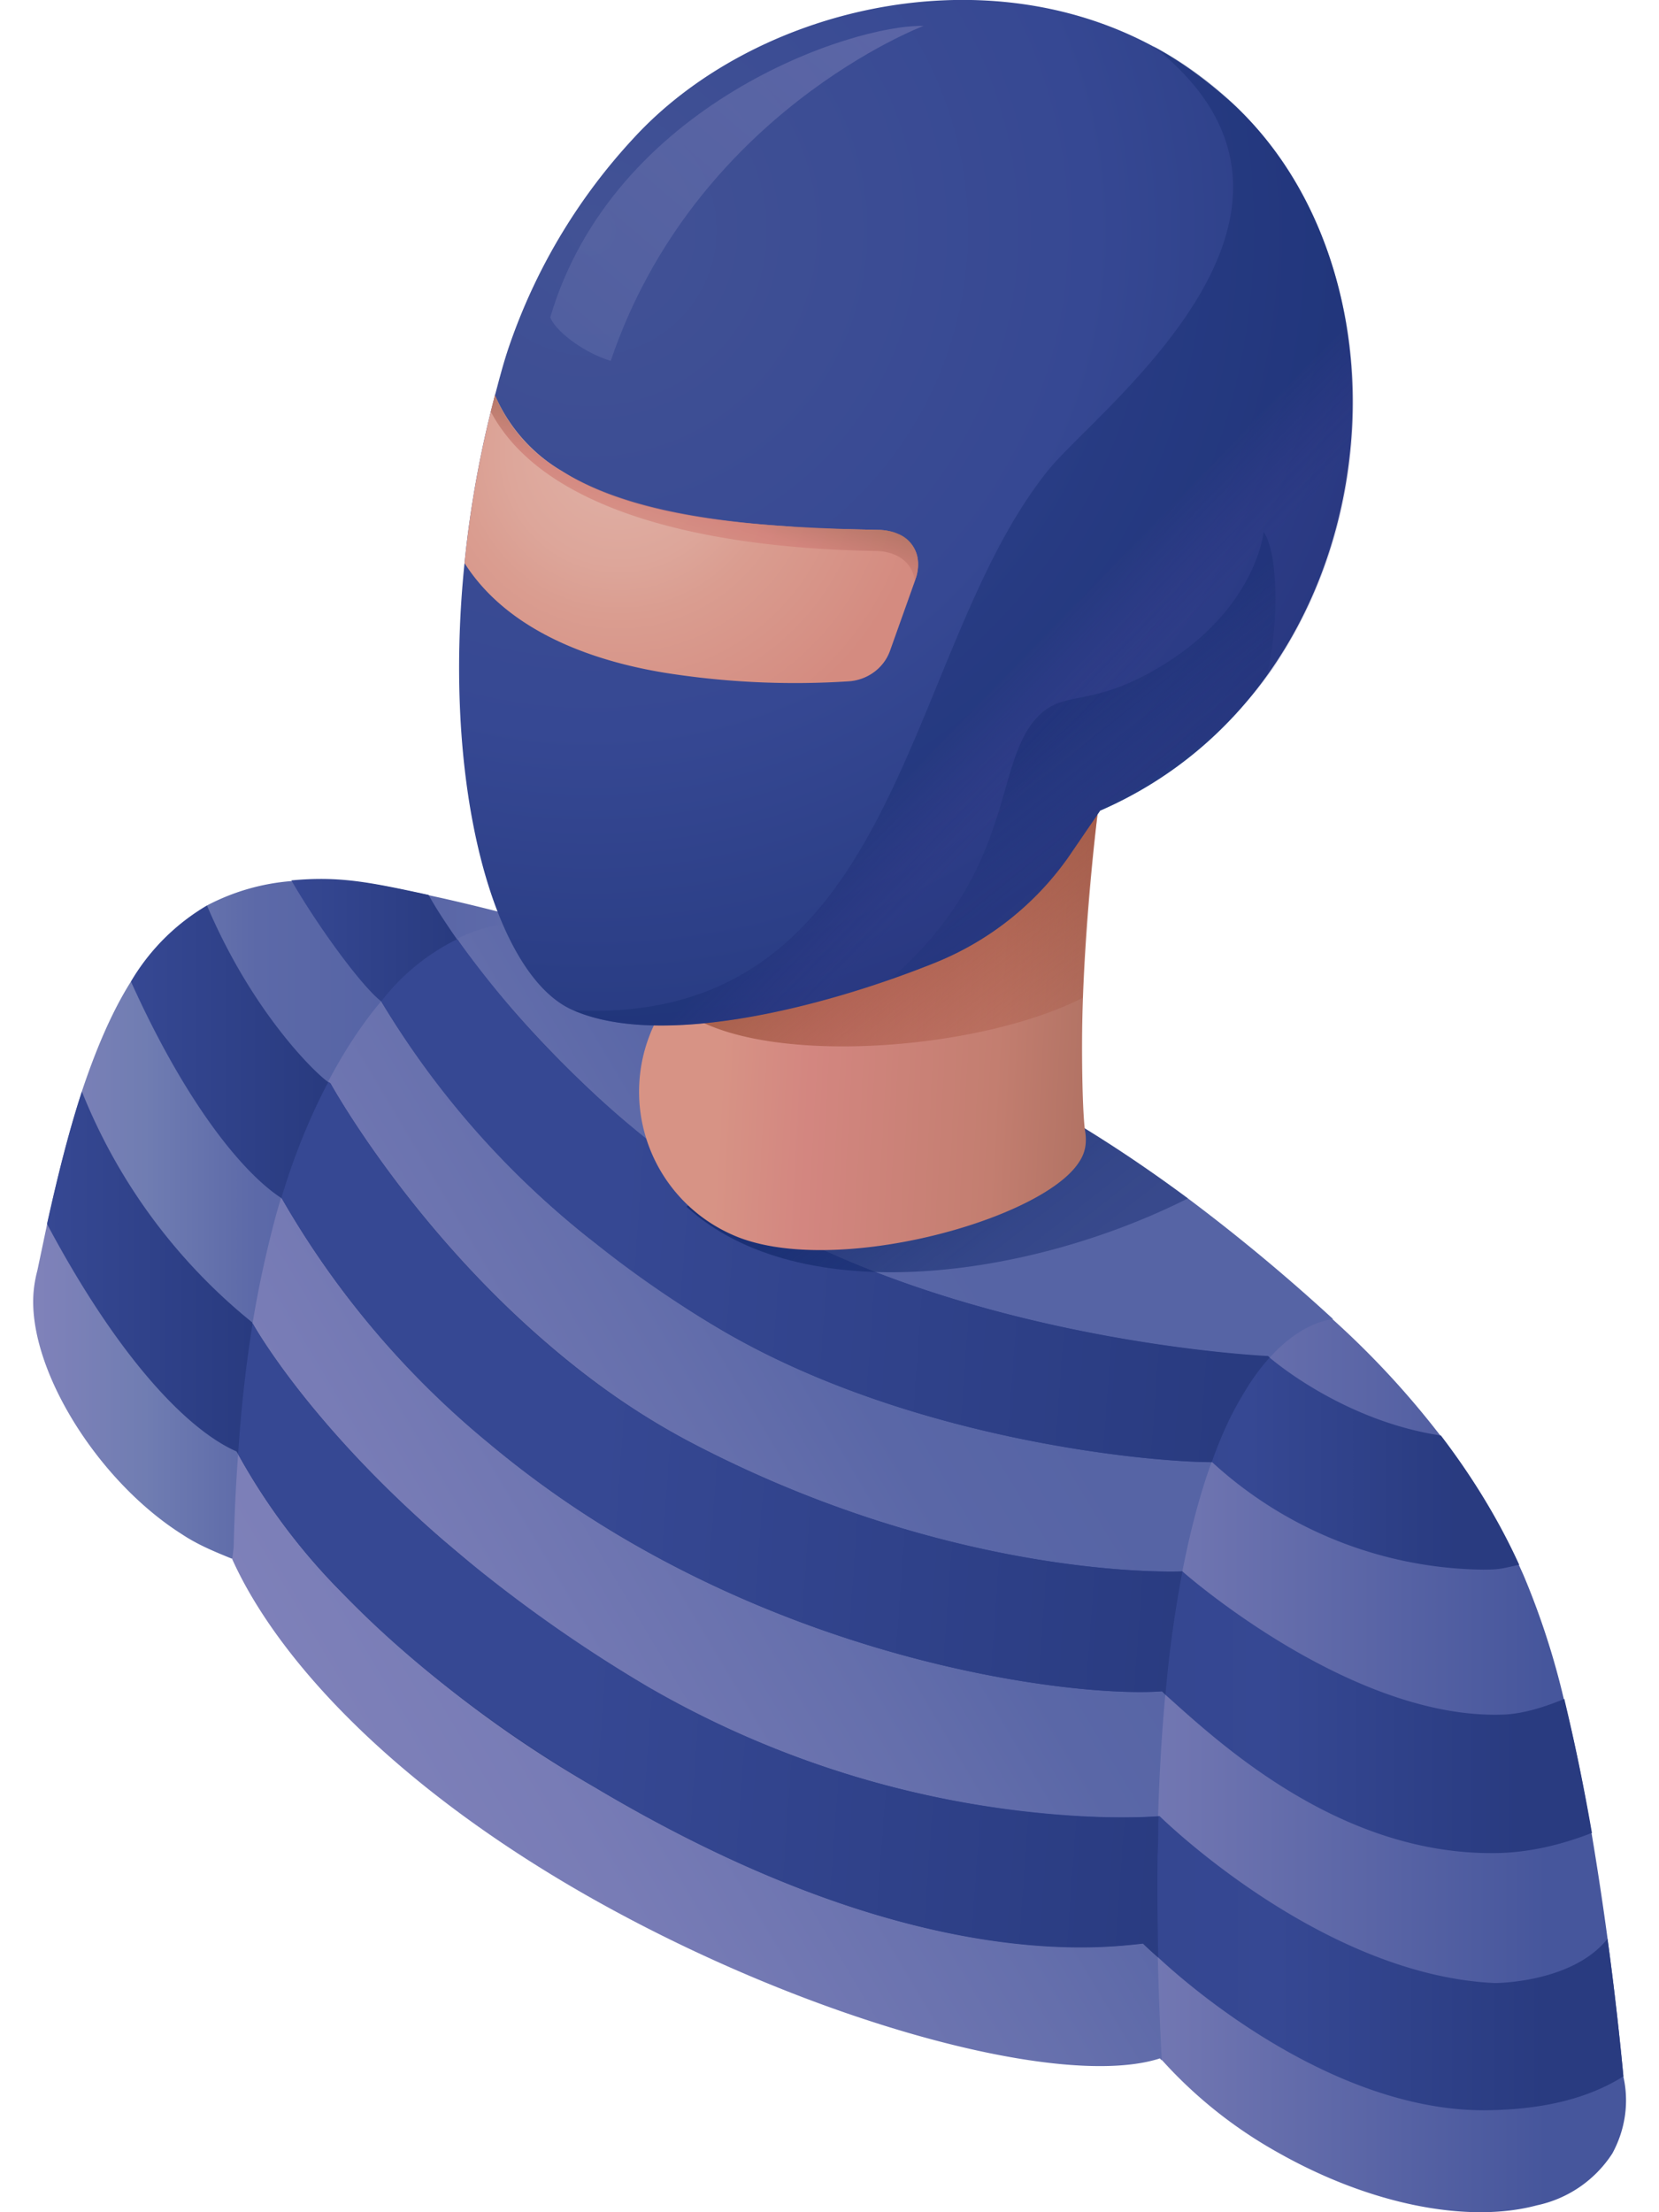 <svg xmlns="http://www.w3.org/2000/svg" width="48" height="64" fill="none"><path fill="url(#a)" d="M46.65 62.3a3.45 3.45 0 0 1-2.18 1.5c-1.97.53-4.8 0-7.5-1.53a13.1 13.1 0 0 1-3.35-2.67l-.05-.06a7.3 7.3 0 0 1-1.75-3.21 3.22 3.22 0 0 1 .3-2.33c.16-.27.37-.5.61-.71l-1.46-.74-16.23-8.25-.05.1a3 3 0 0 1-1.1 1.06c-.5.3-1.13.5-1.83.59h-.01c-.68.09-1.44.07-2.23-.05-.93-.14-1.9-.4-2.9-.82l-.2-.09H6.7c-.49-.2-.98-.4-1.43-.7C2.91 42.9.96 39.84.96 37.66c0-.3.04-.6.12-.9l.28-1.33c.3-1.36.62-2.65 1-3.83.4-1.2.86-2.3 1.42-3.19a6.2 6.2 0 0 1 2.2-2.21 6.3 6.3 0 0 1 2.45-.71c1.4-.14 2.37.06 4.07.43 1.3.28 2.68.65 4.11 1.03l.48.13.13.03c.55.15 1.1.3 1.67.5l.43.14a76.59 76.59 0 0 1 9.74 4.07 43.02 43.02 0 0 1 9.5 6.35 25.26 25.26 0 0 1 3.12 3.37 19.42 19.42 0 0 1 2.4 4.03 22.4 22.4 0 0 1 1.17 3.6c.32 1.25.58 2.58.8 3.87a97.94 97.94 0 0 1 .92 7.04c.17.76.05 1.54-.32 2.22Z"/><path fill="url(#b)" d="M6.7 45.1h.02-.01Z"/><path fill="url(#c)" d="M38.58 38.16c-.26.03-1.48.23-2.65 2.24-1.15 1.95-2.25 5.59-2.43 12.4l-.01.9v.13c-.03 1.7.01 3.6.12 5.7v.08l-.05-.06c-2.85.92-10.19-1.08-16.56-4.7-5.67-3.23-8.99-6.88-10.28-9.74l.04-.34a56.31 56.31 0 0 1 .29-4.53c.17-1.73.49-3.43.94-5.1 1.39-4.95 4.34-9 7.84-8.38l1.28.3.13.04c.7.18 1.4.4 2.11.64 3.02 1.02 6 1.88 8.87 3.2l.9.43c1.84.94 3.6 2.08 5.25 3.3a54.5 54.5 0 0 1 4.21 3.5Z"/><path fill="url(#d)" d="M46.97 60.07c-.99.62-2.27.96-3.96.98-3.9.04-7.75-2.8-9.5-4.42a9.33 9.33 0 0 1-.44-.41c-.35.04-.77.09-1.25.1-2.73.1-7.66-.48-14.57-4.59a34.3 34.3 0 0 1-7.42-5.72L9.82 46a18.06 18.06 0 0 1-2.93-3.93l-.05-.08c-1.45-.64-3.44-2.75-5.48-6.58.3-1.35.62-2.65 1.01-3.83a16.4 16.4 0 0 0 4.93 6.68v.02c.14.23 1.7 2.96 5.49 6.25l1.1.93a41.55 41.55 0 0 0 4.86 3.35 28.16 28.16 0 0 0 12.52 3.73c1.25.07 2.06.02 2.24 0h.04s4.65 4.6 9.7 4.83c.02 0 2.24 0 3.26-1.28a97.8 97.8 0 0 1 .46 3.97v.01Z"/><path fill="url(#e)" d="M46.05 53.03c-.9.35-1.84.57-2.78.58-4.56.06-8.06-3.25-9.55-4.58l-.1-.1c-2.12.16-8.73-.53-15.18-4.2a28.8 28.8 0 0 1-4.29-2.98 25.75 25.75 0 0 1-5.99-7.07l-.02-.02c-1.08-.7-2.73-2.67-4.35-6.26a6.2 6.2 0 0 1 2.2-2.2c1.3 3.06 3.1 4.82 3.5 5.1l.07.04s2.16 3.93 6.08 7.36c1.3 1.14 2.8 2.24 4.48 3.1 7.66 3.97 14.09 3.66 14.09 3.66.2.18 5.01 4.35 9.36 4.14.5-.03 1.09-.2 1.69-.45a62 62 0 0 1 .8 3.88h-.01Z"/><path fill="url(#f)" d="M43.95 45.27c-.47.1-.53.14-1.04.14a11.8 11.8 0 0 1-7.84-3.11h-.01c-1.88 0-8.98-.67-14.43-3.97-1.36-.81-2.51-1.72-3.6-2.52a25.97 25.97 0 0 1-6-6.84c-.59-.46-1.85-2.2-2.6-3.5 1.4-.13 2.26.05 3.97.42.3.55.82 1.28.82 1.28l.04.04c.1.2 1.93 2.8 5.24 5.6 1.08.92 2.37 1.83 3.88 2.64 6.36 3.43 14.31 3.79 14.31 3.79l.05.04c.33.28 2.3 1.85 4.95 2.25.9 1.18 1.67 2.43 2.27 3.75Z"/><path fill="url(#g)" d="M33.49 53.83c-.01.88 0 1.82.02 2.8a9.38 9.38 0 0 1-.44-.4c-.35.04-.76.08-1.25.1-2.73.1-7.66-.49-14.57-4.6-3.38-2-5.76-3.98-7.41-5.71L9.82 46a18.05 18.05 0 0 1-2.93-3.93 40.15 40.15 0 0 1 .42-3.79c.13.24 1.7 2.96 5.48 6.25a41.55 41.55 0 0 0 5.96 4.27 28.16 28.16 0 0 0 12.52 3.75c1.26.06 2.07.01 2.25 0l-.01.23c0 .31 0 .6-.02.9v.14Z"/><path fill="url(#h)" d="M34.21 45.47a34.9 34.9 0 0 0-.49 3.56l-.1-.1c-2.12.16-8.73-.53-15.18-4.2a28.81 28.81 0 0 1-4.29-2.97 25.76 25.76 0 0 1-5.99-7.08l-.02-.02c.36-1.2.82-2.34 1.36-3.36l.06.04s2.16 3.93 6.07 7.36a22.18 22.18 0 0 0 4.49 3.1c7.66 3.97 14.09 3.66 14.09 3.66Z"/><path fill="url(#i)" d="M36.73 39.28c-.26.29-.53.65-.8 1.12-.3.5-.6 1.13-.87 1.9-1.88 0-8.98-.67-14.43-3.97a30.81 30.81 0 0 1-3.6-2.52 25.3 25.3 0 0 1-6-6.84 6.26 6.26 0 0 1 2.2-1.8 29.2 29.2 0 0 0 9.14 8.28c6.37 3.43 14.32 3.78 14.32 3.78l.05.05Z"/><path fill="url(#j)" d="M34.37 34.67c-4.54 2.29-11.2 3.26-14.51.24l5.41-3.59 2.95-.38.91.43c1.83.94 3.6 2.08 5.24 3.3Z" opacity=".8"/><path fill="url(#k)" d="M32.37 20.04c-.1.14-.1.21-.2.7-.38 1.9-.83 6.23-.86 9.1-.01.94.01 2.28.08 2.85.1.55-.1.84-.24 1.03-1.26 1.67-7.29 3.27-10.03 1.97a4.52 4.52 0 0 1-2.3-5.8c.07-.2.42-.84.5-1.07 1.37-3.15.25-6.25-.5-9.27v-.3c.02-.35.12-.7.3-1 1.1-1.8 4.68-1.79 7.99 0 2.86 1.53 5.56.02 5.26 1.79Z"/><path fill="url(#l)" d="M32.27 20.44a52.3 52.3 0 0 0-.95 8.43c-3.32 1.69-10.38 2.06-12-.05l9.12-8.04 3.83-.35Z" opacity=".8"/><path fill="url(#m)" d="m31.84 23.44-.95 1.39a8.68 8.68 0 0 1-3.78 3c-3.05 1.24-7.9 2.54-10.52 1.4-2.26-.96-3.82-6.38-3.15-12.94a31.33 31.33 0 0 1 .88-4.85l.13-.49c.05-.17.15-.58.36-1.16A16.9 16.9 0 0 1 18.33 4c3.39-3.7 9.98-5.38 15.03-2.66.81.43 1.58 1 2.3 1.65 5.64 5.2 4.45 16.85-3.82 20.46v-.01Z"/><path fill="url(#n)" d="m26.5 16.71-.03.1-.72 2.02c-.18.5-.65.84-1.18.88a24 24 0 0 1-5.03-.2c-1.76-.25-4.68-.98-6.1-3.22a31.3 31.3 0 0 1 .88-4.85l-.06-.13.06.12a4.73 4.73 0 0 0 1.94 2.2c1.63 1.04 3.96 1.44 6.57 1.6l.2.02.57.03c.33.01.66.03 1 .03l.8.02a1.42 1.42 0 0 1 .58.12.92.92 0 0 1 .56.65c.04.19.03.4-.04.62Z"/><path fill="url(#o)" d="m26.5 16.71-.03.1c-.06-.52-.5-.87-1.16-.87-5.1-.09-9.62-1.22-11.11-4.03l.12-.48a4.54 4.54 0 0 0 1.94 2.2c1.63 1.01 3.97 1.43 6.57 1.6l.2.01.57.03 1 .04.8.02c.18 0 .34.03.48.07l.1.04a.92.92 0 0 1 .56.66c.04.18.03.4-.04.62v-.01Z" opacity=".8"/><path fill="url(#p)" d="M36.98 19.13c-1.17 1.8-3.09 3.13-5.14 4.3 0 .02-.02.03-.03.05l-.11.16-.81 1.19a8.67 8.67 0 0 1-3.79 3c-.42.17-.87.34-1.35.5-2.99 1.05-6.9 1.88-9.16.9 9.57.47 9.47-10.35 13.75-15.64 1.46-1.8 9.1-7.48 3.02-12.26.81.43 1.58.98 2.3 1.65 4.08 3.87 4.68 10.99 1.32 16.14Z" opacity=".4"/><path fill="url(#q)" d="M36.67 19.51a11.8 11.8 0 0 1-4.83 3.93l-.03.04a66.03 66.03 0 0 1-.93 1.35 8.67 8.67 0 0 1-3.78 3c-.42.17-.87.34-1.35.5h.01c3.88-3.39 2.86-6.57 4.5-7.8.66-.48 1.42-.17 3.1-1.12 2.98-1.68 3.2-4.02 3.2-4.02.4.55.47 2.53.1 4.12Z" opacity=".4"/><path fill="url(#r)" d="M26.72.75s-6.61 2.5-9.05 9.69c-.85-.26-1.62-.9-1.75-1.26C17.75 3 24.66.7 26.72.75Z" opacity=".5"/><defs><linearGradient id="a" x1=".96" x2="47.05" y1="44.71" y2="44.71" gradientUnits="userSpaceOnUse"><stop stop-color="#8082BA"/><stop offset=".07" stop-color="#707DB2"/><stop offset=".14" stop-color="#5C69A8"/><stop offset=".22" stop-color="#5664A5"/><stop offset=".61" stop-color="#8082BA"/><stop offset=".73" stop-color="#6E74B0"/><stop offset=".95" stop-color="#46569C"/></linearGradient><linearGradient id="b" x1="6.71" x2="6.72" y1="45.1" y2="45.1" gradientUnits="userSpaceOnUse"><stop stop-color="#8082BA"/><stop offset=".24" stop-color="#787CB6"/><stop offset=".58" stop-color="#656FAC"/><stop offset=".74" stop-color="#5A67A7"/><stop offset=".92" stop-color="#5664A5"/></linearGradient><linearGradient id="c" x1="8.79" x2="31.87" y1="52.07" y2="38.35" gradientUnits="userSpaceOnUse"><stop stop-color="#8082BA"/><stop offset=".24" stop-color="#787CB6"/><stop offset=".58" stop-color="#656FAC"/><stop offset=".74" stop-color="#5A67A7"/><stop offset=".92" stop-color="#5664A5"/></linearGradient><linearGradient id="d" x1="1.36" x2="46.97" y1="46.32" y2="46.32" gradientUnits="userSpaceOnUse"><stop stop-color="#364893"/><stop offset=".13" stop-color="#293B80"/><stop offset=".78" stop-color="#364893"/><stop offset=".95" stop-color="#293B80"/></linearGradient><linearGradient id="e" x1="3.78" x2="46.05" y1="39.9" y2="39.9" gradientUnits="userSpaceOnUse"><stop stop-color="#364893"/><stop offset=".13" stop-color="#293B80"/><stop offset=".78" stop-color="#364893"/><stop offset=".95" stop-color="#293B80"/></linearGradient><linearGradient id="f" x1="8.43" x2="43.95" y1="35.42" y2="35.42" gradientUnits="userSpaceOnUse"><stop stop-color="#364893"/><stop offset=".13" stop-color="#293B80"/><stop offset=".78" stop-color="#364893"/><stop offset=".95" stop-color="#293B80"/></linearGradient><linearGradient id="g" x1="34.92" x2="16.9" y1="48.52" y2="47.2" gradientUnits="userSpaceOnUse"><stop stop-color="#293B80"/><stop offset="1" stop-color="#364893"/></linearGradient><linearGradient id="h" x1="35.46" x2="17.43" y1="41.18" y2="39.87" gradientUnits="userSpaceOnUse"><stop stop-color="#293B80"/><stop offset="1" stop-color="#364893"/></linearGradient><linearGradient id="i" x1="35.86" x2="17.84" y1="35.6" y2="34.29" gradientUnits="userSpaceOnUse"><stop stop-color="#293B80"/><stop offset="1" stop-color="#364893"/></linearGradient><linearGradient id="j" x1="25.11" x2="29.39" y1="32.22" y2="37.69" gradientUnits="userSpaceOnUse"><stop offset=".12" stop-color="#152B6E"/><stop offset=".42" stop-color="#152B6E" stop-opacity=".8"/><stop offset=".75" stop-color="#152B6F" stop-opacity=".65"/><stop offset="1" stop-color="#162C70" stop-opacity=".6"/></linearGradient><linearGradient id="k" x1="19.14" x2="32.15" y1="26.33" y2="27.03" gradientUnits="userSpaceOnUse"><stop offset=".15" stop-color="#D79385"/><stop offset=".35" stop-color="#D38680"/><stop offset=".76" stop-color="#C37E70"/><stop offset="1" stop-color="#AF7162"/></linearGradient><linearGradient id="l" x1="31.66" x2="25.16" y1="31.82" y2="23.85" gradientUnits="userSpaceOnUse"><stop offset=".21" stop-color="#9B412B" stop-opacity=".2"/><stop offset=".59" stop-color="#96452F" stop-opacity=".57"/><stop offset="1" stop-color="#914B35"/></linearGradient><linearGradient id="o" x1="19.6" x2="20.56" y1="16.53" y2="13.62" gradientUnits="userSpaceOnUse"><stop offset=".09" stop-color="#D79385"/><stop offset=".59" stop-color="#D18079"/><stop offset="1" stop-color="#AF7162"/></linearGradient><linearGradient id="p" x1="27.44" x2="32.91" y1="17.39" y2="22.71" gradientUnits="userSpaceOnUse"><stop offset=".35" stop-color="#152B6E"/><stop offset=".58" stop-color="#272879" stop-opacity=".55"/><stop offset=".71" stop-color="#312780" stop-opacity=".32"/></linearGradient><linearGradient id="q" x1="30.14" x2="36.15" y1="20.6" y2="28.06" gradientUnits="userSpaceOnUse"><stop offset=".08" stop-color="#152B6E"/><stop offset=".17" stop-color="#152B6E" stop-opacity=".74"/><stop offset=".28" stop-color="#152B6F" stop-opacity=".5"/><stop offset=".37" stop-color="#152B6F" stop-opacity=".35"/><stop offset=".45" stop-color="#162C70" stop-opacity=".3"/></linearGradient><linearGradient id="r" x1="25.72" x2="16.63" y1="-.92" y2="9.82" gradientUnits="userSpaceOnUse"><stop stop-color="#8082BA"/><stop offset="1" stop-color="#626EAB"/></linearGradient><radialGradient id="m" cx="0" cy="0" r="1" gradientTransform="rotate(4 -85.5 247.02) scale(28.79)" gradientUnits="userSpaceOnUse"><stop stop-color="#425295"/><stop offset=".51" stop-color="#364893"/><stop offset=".96" stop-color="#22367B"/></radialGradient><radialGradient id="n" cx="0" cy="0" r="1" gradientTransform="matrix(9.98 .77 -.77 9.98 17.91 13.12)" gradientUnits="userSpaceOnUse"><stop offset=".12" stop-color="#DFADA2"/><stop offset=".32" stop-color="#DDA69A"/><stop offset=".47" stop-color="#DA9D90"/><stop offset=".89" stop-color="#D48B80"/></radialGradient></defs></svg>